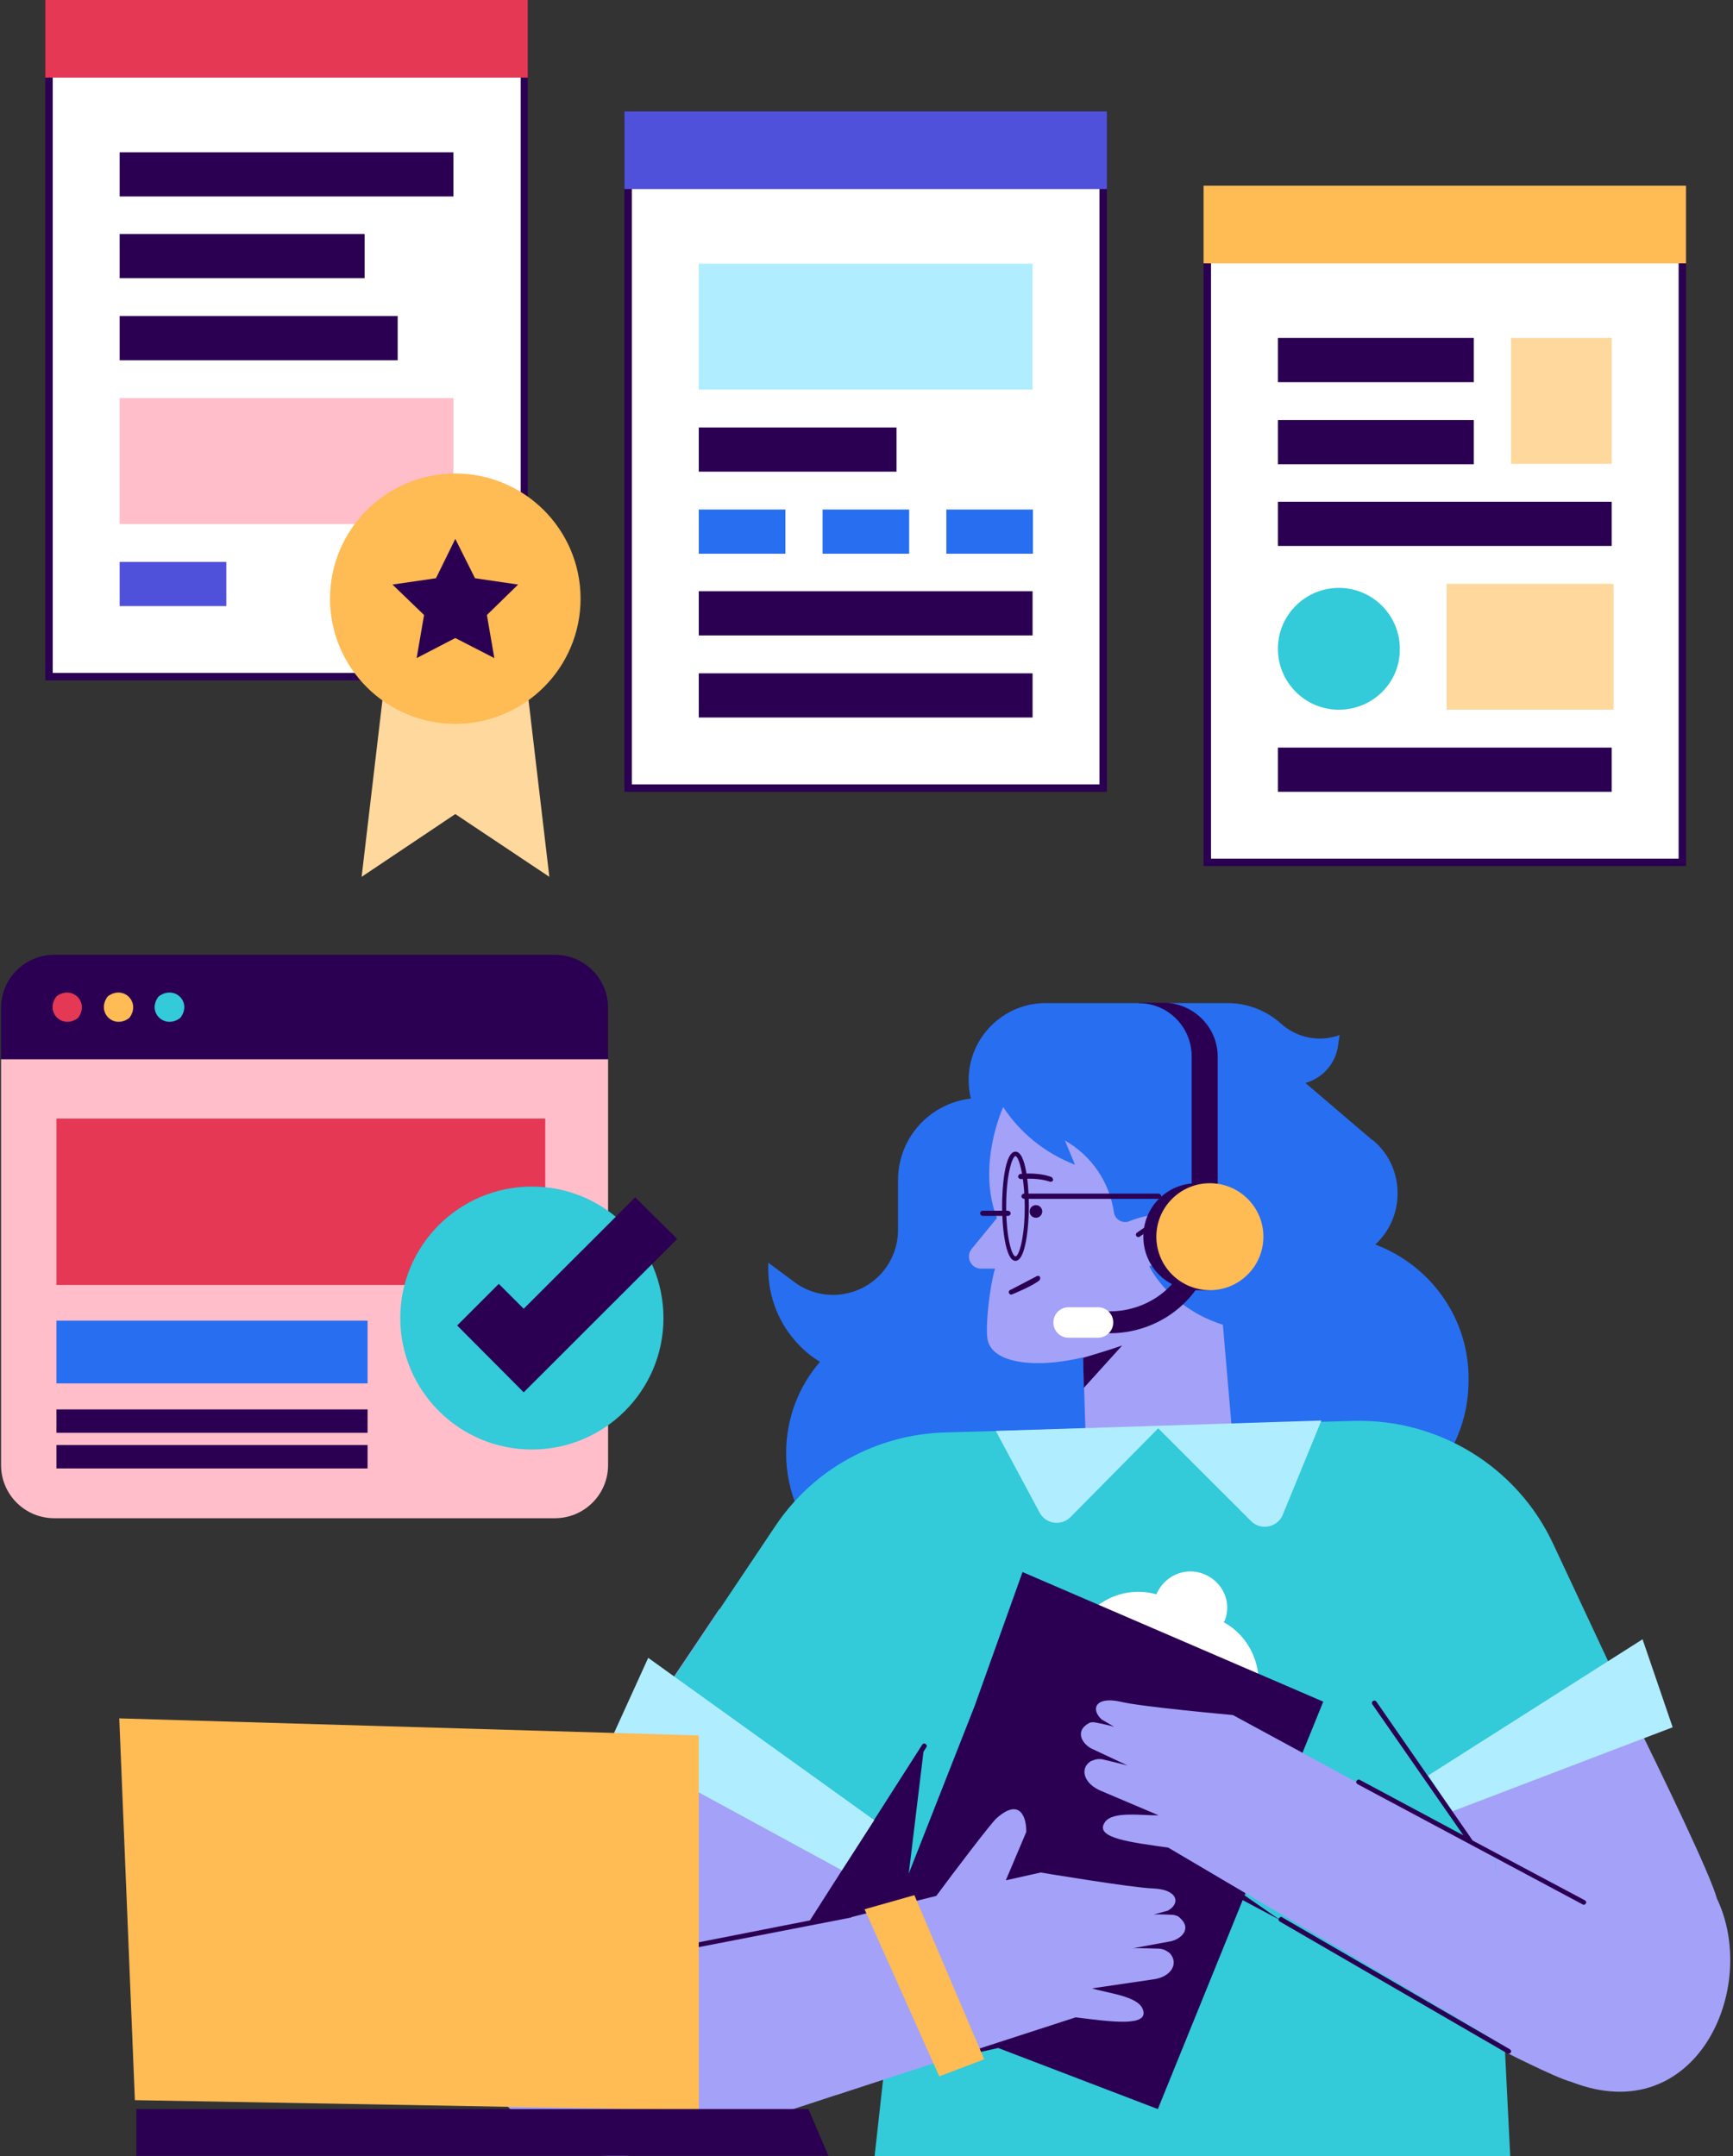 <svg width="458" height="570" viewBox="0 0 458 570" fill="none" xmlns="http://www.w3.org/2000/svg">
<rect x="0" y="0" width="458" height="570" fill="#333333" stroke="none"/>
<g clip-path="url(#clip0)">
<path d="M363.465 328.981C367.099 325.643 369.359 320.833 369.359 315.433C369.359 309.935 367.001 305.027 363.17 301.689L362.777 301.394C362.679 301.394 362.679 301.296 362.58 301.296L344.996 286.275C349.613 284.999 353.051 281.072 353.641 276.262L354.034 273.611C348.729 275.574 342.736 274.396 338.512 270.568C334.681 267.131 329.671 265.168 324.464 265.168H276.328C265.129 265.168 255.993 274.298 255.993 285.49C255.993 287.159 256.189 288.828 256.582 290.399C245.678 291.675 237.328 300.805 237.328 311.997V325.152C237.328 333.105 231.827 340.075 224.066 341.842C219.154 343.02 213.947 341.94 209.92 338.897L203.043 333.792V335.461C203.043 342.922 205.892 350.089 211.098 355.488C212.768 357.255 214.635 358.728 216.698 360.004C211.098 366.484 207.758 374.927 207.758 384.155C207.758 404.575 224.36 421.167 244.794 421.167C247.544 421.167 250.197 420.872 252.751 420.283L356.883 402.514C357.767 402.317 358.553 402.219 359.339 402.023C375.941 397.801 388.122 382.781 388.122 364.913C388.319 348.42 378.004 334.479 363.465 328.981Z" fill="#276EF1"/>
<path d="M453.745 501.865C450.405 489.594 407.966 406.342 408.555 407.618L190.076 425.388C190.076 425.388 138.403 502.553 132.41 509.719C110.7 542.608 139.582 572.158 165.713 569.9C178.189 568.82 244.008 546.044 244.008 546.044V569.9H398.928L396.374 541.724C396.374 541.724 411.306 549.382 415.334 550.363C448.047 563.126 465.14 525.722 453.745 501.865Z" fill="#A3A1F8"/>
<path d="M249.902 378.657L357.767 375.613C380.165 375.024 400.893 387.689 410.422 408.011L431.248 452.484L379.281 472.021L388.613 487.532L395.195 491.066L399.124 569.999H231.139L242.829 464.559L229.469 488.219L170.133 455.331L204.713 403.691C214.831 388.376 231.63 379.148 249.902 378.657Z" fill="#33CADA"/>
<path d="M323.187 350.186C311.595 346.554 305.406 338.307 303.736 334.675C310.22 333.595 312.774 330.453 313.658 327.41C314.64 324.17 312.086 320.832 308.746 320.832C305.21 320.832 301.771 321.519 298.529 322.796C296.761 323.581 294.698 322.403 294.403 320.538C293.225 312.487 288.509 305.517 281.436 301.492L284.089 307.873L283.794 307.775C276.131 304.732 269.648 299.528 265.129 292.656C265.129 292.656 258.056 307.873 263.459 322.01L256.779 330.159C255.109 332.22 256.582 335.362 259.234 335.362H262.968C261.592 339.976 260.512 349.499 260.905 353.426C261.396 360.298 273.086 361.967 286.25 358.826L286.839 377.577L325.446 376.497L323.187 350.186Z" fill="#A3A1F8"/>
<path d="M273.774 321.912C274.696 321.912 275.444 321.165 275.444 320.243C275.444 319.321 274.696 318.574 273.774 318.574C272.851 318.574 272.104 319.321 272.104 320.243C272.104 321.165 272.851 321.912 273.774 321.912Z" fill="#2B0052"/>
<path d="M296.565 355.686C292.046 357.256 287.822 358.434 286.25 358.925L286.446 366.877L296.565 355.686Z" fill="#2B0052"/>
<path d="M300.887 327.019C300.691 327.019 300.396 326.92 300.298 326.724C300.102 326.43 300.2 326.037 300.495 325.841L305.898 322.11C306.192 321.914 306.585 322.012 306.782 322.306C306.978 322.601 306.88 322.994 306.585 323.19L301.182 326.92C301.084 327.019 300.986 327.019 300.887 327.019Z" fill="#2B0052"/>
<path d="M277.703 312.391C277.605 312.391 277.605 312.391 277.506 312.391C275.542 311.703 272.791 311.409 269.844 311.703C269.549 311.703 269.156 311.507 269.058 311.114C269.058 310.82 269.255 310.427 269.648 310.329C272.595 310.034 275.738 310.329 277.801 311.114C278.096 311.212 278.391 311.703 278.292 311.998C278.292 312.194 277.899 312.391 277.703 312.391Z" fill="#2B0052"/>
<path d="M274.756 337.425C274.559 337.228 274.068 337.228 273.872 337.425L267.093 340.959C266.799 340.959 266.504 341.45 266.602 341.744C266.701 341.941 266.897 342.235 267.29 342.235C267.388 342.235 273.086 339.879 274.756 338.406C274.952 338.014 274.952 337.621 274.756 337.425Z" fill="#2B0052"/>
<path d="M307.371 327.509C307.174 327.509 307.076 327.411 306.781 327.313L304.227 324.466C304.031 324.269 304.031 323.779 304.326 323.582C304.62 323.386 305.013 323.386 305.21 323.68L307.764 326.527C307.96 326.724 307.96 327.215 307.666 327.411C307.567 327.509 307.469 327.509 307.371 327.509Z" fill="#2B0052"/>
<path d="M266.406 321.422H259.726C259.431 321.422 259.038 321.127 259.038 320.735C259.038 320.342 259.333 320.047 259.726 320.047H266.406C266.701 320.047 267.094 320.342 267.094 320.735C267.094 321.127 266.799 321.422 266.406 321.422ZM270.63 316.906C270.335 316.906 269.942 316.611 269.942 316.218C269.942 315.924 270.237 315.531 270.63 315.531H306.192C306.487 315.531 306.88 315.826 306.88 316.218C306.88 316.513 306.585 316.906 306.192 316.906H270.63Z" fill="#2B0052"/>
<path d="M214.733 508.052L244.106 462.695L239.194 503.339L214.733 508.052Z" fill="#2B0052"/>
<path d="M283.401 537.012L244.204 545.75H243.713L284.973 530.631L299.512 532.692C300.298 536.129 297.547 537.405 296.073 537.699L283.401 537.012Z" fill="#2B0052"/>
<path d="M296.86 489.202L309.336 492.148L338.316 507.561L308.157 486.65L294.797 483.41C293.127 486.454 295.583 488.515 296.86 489.202Z" fill="#2B0052"/>
<path d="M305.799 524.741L288.607 527.195L284.481 523.661L308.353 520.127C309.63 522.974 307.273 524.447 305.799 524.741Z" fill="#2B0052"/>
<path d="M290.573 473.788L306.487 481.053L311.202 478.795L288.902 468.486C287.331 471.137 289.295 473.199 290.573 473.788Z" fill="#2B0052"/>
<path d="M182.708 515.219C182.413 515.219 182.118 515.022 182.02 514.63C181.922 514.335 182.118 513.943 182.61 513.844L214.046 507.659L243.713 461.223C243.91 460.928 244.303 460.732 244.597 461.027C244.892 461.223 245.089 461.616 244.794 461.91L215.814 507.267L224.852 505.5L238.9 502.554C239.194 502.456 239.587 502.652 239.685 503.143C239.784 503.438 239.587 503.831 239.096 503.929L225.048 506.874L214.438 508.936L182.61 515.121C182.806 515.219 182.708 515.219 182.708 515.219Z" fill="#2B0052"/>
<path d="M323.383 428.825L323.678 428.432C325.643 423.425 323.089 418.026 318.078 416.062C313.068 414.099 307.665 416.651 305.602 421.462C296.761 418.909 287.035 423.818 284.088 432.85L330.555 453.27L331.144 451.798C334.877 443.158 331.341 433.144 323.383 428.825Z" fill="white"/>
<path d="M270.237 415.57L257.565 451.011L227.504 527.489L305.996 557.53L349.711 449.833L270.237 415.57Z" fill="#2B0052"/>
<path d="M221.021 553.8L284.285 533.282C293.716 534.46 304.031 535.932 301.968 531.024C300.495 527.588 292.636 526.9 288.608 525.624L304.62 523.268C309.631 522.679 311.595 518.948 309.139 516.298C307.961 515.414 307.273 515.218 306.291 515.119C306.291 515.119 300.396 514.923 299.414 515.021L309.532 513.156C311.988 512.567 315.328 509.916 311.595 506.775C311.301 506.48 310.613 506.284 310.024 506.186C310.024 506.186 306.291 505.989 304.915 506.087L308.55 505.106C311.988 503.339 311.497 499.51 304.817 499.215C299.021 499.019 275.051 494.994 275.051 494.994L265.817 497.055L271.22 484.293C271.318 480.758 269.746 474.966 263.361 480.66C261.985 481.838 252.162 494.797 247.446 501.179L225.048 506.775L221.021 553.8Z" fill="#A3A1F8"/>
<path d="M398.928 541.628L308.746 488.417C299.315 487.043 288.902 485.963 292.046 481.643C294.109 478.698 301.87 479.974 306.192 479.876L291.162 473.495C286.446 471.629 285.169 467.506 288.313 465.543C289.786 464.954 290.278 464.954 291.26 465.052C291.26 465.052 297.056 466.426 298.038 466.721L288.607 462.303C286.25 461.223 283.696 457.689 287.92 455.431C288.411 455.234 288.902 455.234 289.492 455.333C289.492 455.333 293.126 456.02 294.502 456.511L291.162 454.547C288.215 451.896 289.393 448.362 296.074 449.835C301.673 451.209 325.839 453.369 325.839 453.369L395.097 490.97L398.928 541.628Z" fill="#A3A1F8"/>
<path d="M398.633 542.903C398.535 542.903 398.437 542.903 398.339 542.805L338.217 507.953C337.923 507.756 337.726 507.364 338.021 507.069C338.315 506.775 338.61 506.578 338.905 506.873L399.026 541.725C399.321 541.921 399.517 542.314 399.223 542.608C399.124 542.805 398.83 542.903 398.633 542.903ZM418.575 503.535C418.477 503.535 418.379 503.535 418.281 503.437L388.515 487.533L358.749 471.628C358.454 471.432 358.258 471.039 358.552 470.745C358.749 470.45 359.142 470.254 359.437 470.548L386.747 485.176L362.678 450.521C362.482 450.226 362.58 449.834 362.875 449.637C363.17 449.441 363.563 449.539 363.759 449.834L389.202 486.551L418.87 502.357C419.165 502.553 419.361 502.946 419.067 503.24C418.968 503.339 418.772 503.535 418.575 503.535Z" fill="#2B0052"/>
<path d="M268.371 333.301C265.62 333.301 264.834 323.876 264.834 318.869C264.834 313.862 265.522 304.438 268.371 304.438C271.219 304.438 271.907 313.862 271.907 318.869C271.907 323.876 271.121 333.301 268.371 333.301ZM268.371 305.616C267.585 305.616 265.915 310.328 265.915 318.869C265.915 327.508 267.486 332.123 268.371 332.123C269.255 332.123 270.826 327.41 270.826 318.869C270.728 310.328 269.156 305.616 268.371 305.616Z" fill="#2B0052"/>
<path d="M231.04 481.152L171.312 438.25L160.997 460.928L222.494 494.406L231.04 481.152Z" fill="#B0EDFF"/>
<path d="M377.414 469.37L434.097 433.34L442.054 456.607L383.898 478.795L377.414 469.37Z" fill="#B0EDFF"/>
<path d="M263.164 378.264L274.756 399.863C276.426 402.906 280.454 403.495 282.91 401.041L306.094 377.577L330.653 402.121C333.207 404.673 337.628 403.79 339.003 400.452L349.22 375.516L263.164 378.264Z" fill="#B0EDFF"/>
<path d="M241.65 500.982L260.119 544.375L248.232 548.891L228.486 504.713L241.65 500.982Z" fill="#FFBB54"/>
<path d="M35.647 555.175L31.52 454.252L184.672 458.768V557.826L35.647 555.175Z" fill="#FFBB54"/>
<path d="M36.04 557.531V569.901H218.957L213.653 557.531H36.04Z" fill="#2B0052"/>
<path d="M300.887 265.168C308.648 265.168 314.935 271.452 314.935 279.207V313.667H321.812V279.306C321.812 279.207 321.812 279.207 321.812 279.109C321.714 271.353 315.23 265.07 307.469 265.07H300.887V265.168Z" fill="#2B0052"/>
<path d="M293.323 352.446H287.232V346.654H293.323C299.315 346.654 305.308 344.199 309.434 339.782C313.56 335.462 315.622 329.964 315.426 324.074C315.426 323.779 315.328 323.386 315.328 323.19L321.124 322.699C321.222 323.092 321.222 323.485 321.222 323.877C321.517 331.339 318.864 338.309 313.658 343.807C308.451 349.304 300.985 352.446 293.323 352.446Z" fill="#2B0052"/>
<path d="M290.179 353.625H282.418C280.159 353.625 278.391 351.857 278.391 349.599C278.391 347.341 280.159 345.574 282.418 345.574H290.179C292.439 345.574 294.207 347.341 294.207 349.599C294.207 351.857 292.34 353.625 290.179 353.625Z" fill="white"/>
<path d="M319.749 341.057C319.749 341.057 324.071 341.057 316.31 341.057C308.451 341.057 302.164 334.774 302.164 326.92C302.164 319.066 308.451 312.783 316.31 312.783C320.534 312.783 319.749 312.783 319.749 312.783V341.057Z" fill="#2B0052"/>
<path d="M319.749 341.057C327.561 341.057 333.895 334.728 333.895 326.92C333.895 319.113 327.561 312.783 319.749 312.783C311.936 312.783 305.603 319.113 305.603 326.92C305.603 334.728 311.936 341.057 319.749 341.057Z" fill="#FFBB54"/>
<path d="M160.703 374.241V387.299C160.703 395.054 154.416 401.338 146.655 401.338H14.329C6.568 401.338 0.281 395.054 0.281 387.299V279.994H160.703V320.049" fill="#FFBEC9"/>
<path d="M108.539 339.683H14.918V295.701H144.101V315.434" fill="#E53855"/>
<path d="M97.143 349.107H14.918V365.699H97.143V349.107Z" fill="#276EF1"/>
<path d="M97.143 372.572H14.918V378.757H97.143V372.572Z" fill="#2B0052"/>
<path d="M97.143 381.996H14.918V388.181H97.143V381.996Z" fill="#2B0052"/>
<path d="M140.564 383.175C159.77 383.175 175.34 367.616 175.34 348.422C175.34 329.228 159.77 313.668 140.564 313.668C121.358 313.668 105.788 329.228 105.788 348.422C105.788 367.616 121.358 383.175 140.564 383.175Z" fill="#33CADA"/>
<path d="M138.403 368.057L120.818 350.386L131.821 339.39L138.403 345.968L167.874 316.516L178.975 327.511L138.403 368.057Z" fill="#2B0052"/>
<path d="M160.703 279.993H0.281V266.445C0.281 258.689 6.568 252.406 14.329 252.406H146.655C154.416 252.406 160.703 258.689 160.703 266.445V279.993Z" fill="#2B0052"/>
<path d="M14.919 263.401C11.775 267.524 16.491 272.237 20.616 269.095C23.76 264.972 19.045 260.259 14.919 263.401Z" fill="#E53855"/>
<path d="M28.475 263.401C25.332 267.524 30.047 272.237 34.173 269.095C37.317 264.972 32.601 260.259 28.475 263.401Z" fill="#FFBB54"/>
<path d="M41.934 263.401C38.692 267.524 43.506 272.237 47.632 269.095C50.874 264.972 46.158 260.259 41.934 263.401Z" fill="#33CADA"/>
<path d="M138.501 0.982H12.954V178.874H138.501V0.982Z" fill="white"/>
<path d="M137.617 1.963V177.892H13.936V1.963H137.617ZM139.582 0H11.972V179.855H139.484V0H139.582Z" fill="#2B0052"/>
<path d="M139.484 0H11.972V20.518H139.484V0Z" fill="#E53855"/>
<path d="M119.836 40.252H31.619V51.935H119.836V40.252Z" fill="#2B0052"/>
<path d="M96.358 61.85H31.619V73.532H96.358V61.85Z" fill="#2B0052"/>
<path d="M105.101 83.547H31.619V95.23H105.101V83.547Z" fill="#2B0052"/>
<path d="M119.836 105.242H31.619V138.523H119.836V105.242Z" fill="#FFBEC9"/>
<path d="M59.813 148.537H31.619V160.22H59.813V148.537Z" fill="#5051DB"/>
<path d="M444.609 50.07H319.062V227.962H444.609V50.07Z" fill="white"/>
<path d="M443.626 51.051V226.98H320.044V51.051H443.626ZM445.591 49.088H318.079V228.943H445.591V49.088Z" fill="#2B0052"/>
<path d="M445.591 49.088H318.079V69.606H445.591V49.088Z" fill="#FFBB54"/>
<path d="M425.944 89.34H399.321V122.621H425.944V89.34Z" fill="#FFD89E"/>
<path d="M426.435 154.33H382.326V187.611H426.435V154.33Z" fill="#FFD89E"/>
<path d="M353.837 187.611C344.898 187.611 337.727 180.346 337.727 171.511C337.727 162.577 344.996 155.41 353.837 155.41C362.777 155.41 369.948 162.675 369.948 171.511C370.047 180.445 362.777 187.611 353.837 187.611Z" fill="#33CADA"/>
<path d="M389.498 89.34H337.727V101.023H389.498V89.34Z" fill="#2B0052"/>
<path d="M389.498 111.035H337.727V122.718H389.498V111.035Z" fill="#2B0052"/>
<path d="M425.944 132.635H337.727V144.318H425.944V132.635Z" fill="#2B0052"/>
<path d="M425.944 197.625H337.727V209.308H425.944V197.625Z" fill="#2B0052"/>
<path d="M291.555 30.436H166.008V208.327H291.555V30.436Z" fill="white"/>
<path d="M290.573 31.417V207.345H166.99V31.417H290.573ZM292.537 29.453H165.025V209.308H292.537V29.453Z" fill="#2B0052"/>
<path d="M292.537 29.453H165.025V49.972H292.537V29.453Z" fill="#5051DB"/>
<path d="M272.89 69.705H184.673V102.986H272.89V69.705Z" fill="#B0EDFF"/>
<path d="M236.935 113H184.673V124.683H236.935V113Z" fill="#2B0052"/>
<path d="M272.89 156.295H184.673V167.978H272.89V156.295Z" fill="#2B0052"/>
<path d="M272.89 177.99H184.673V189.673H272.89V177.99Z" fill="#2B0052"/>
<path d="M207.562 134.695H184.673V146.378H207.562V134.695Z" fill="#276EF1"/>
<path d="M240.275 134.695H217.386V146.378H240.275V134.695Z" fill="#276EF1"/>
<path d="M272.988 134.695H250.099V146.378H272.988V134.695Z" fill="#276EF1"/>
<path d="M139.68 185.059L145.181 231.79L120.327 215.198L95.571 231.79L101.073 185.059" fill="#FFD89E"/>
<path d="M120.327 191.341C102.055 191.341 87.221 176.517 87.221 158.257C87.221 139.996 102.055 125.172 120.327 125.172C138.599 125.172 153.433 139.996 153.433 158.257C153.433 176.517 138.599 191.341 120.327 191.341Z" fill="#FFBB54"/>
<path d="M120.327 142.451L125.534 152.858L136.929 154.527L128.677 162.577L130.642 173.965L120.327 168.664L110.111 173.965L112.075 162.577L103.725 154.527L115.219 152.858L120.327 142.451Z" fill="#2B0052"/>
</g>
<defs>
<clipPath id="clip0">
<rect width="457" height="570" fill="white" transform="translate(0.281)"/>
</clipPath>
</defs>
</svg>
